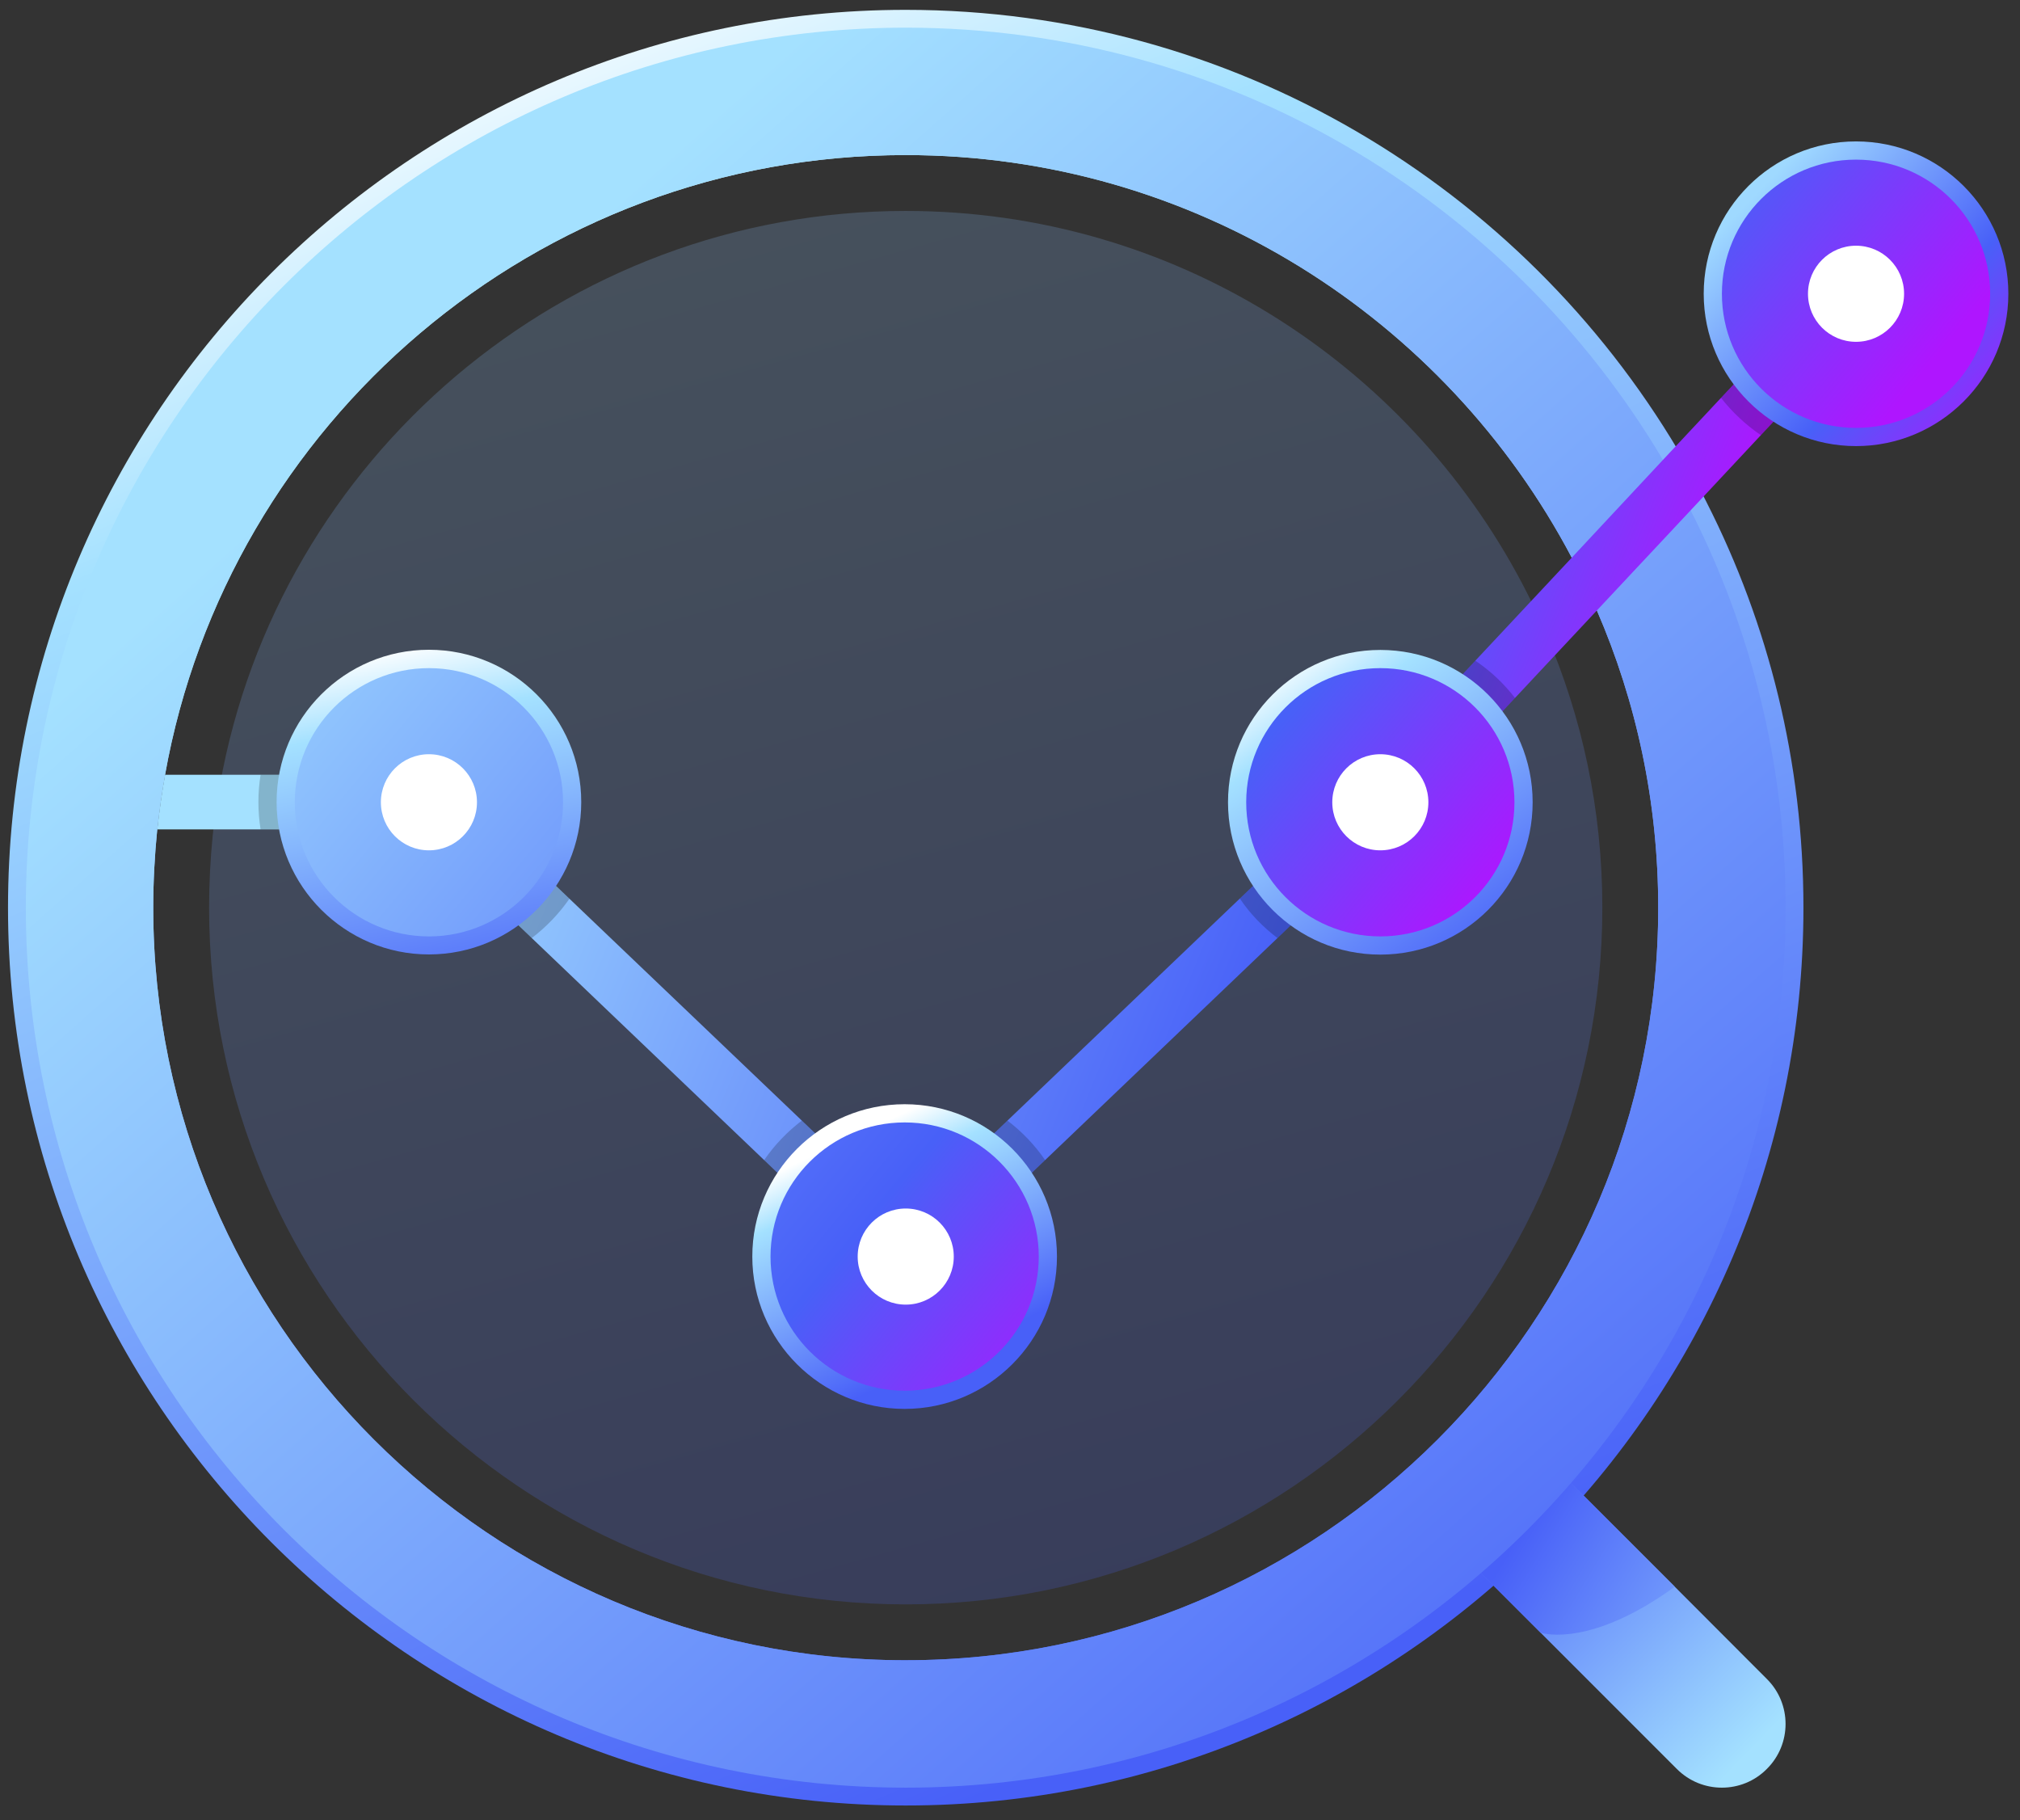 <svg xmlns="http://www.w3.org/2000/svg" width="121" height="109" viewBox="0 0 121 109">
    <rect x="0" y="0" width="121" height="109" fill="#333333" stroke="none"/>
    <defs>
        <linearGradient id="prefix__a" x1="28.53%" x2="65.165%" y1="-26.775%" y2="104.226%">
            <stop offset="0%" stop-color="#A4E1FF"/>
            <stop offset="100%" stop-color="#4860F8"/>
        </linearGradient>
        <linearGradient id="prefix__b" x1="26.028%" x2="68.08%" y1="-6.87%" y2="92.888%">
            <stop offset="6.94%" stop-color="#FFF"/>
            <stop offset="25.71%" stop-color="#A4E1FF"/>
            <stop offset="100%" stop-color="#4860F8"/>
        </linearGradient>
        <linearGradient id="prefix__c" x1="90.401%" x2="17.452%" y1="88.85%" y2="18.708%">
            <stop offset="0%" stop-color="#A4E1FF"/>
            <stop offset="100%" stop-color="#4860F8"/>
        </linearGradient>
        <linearGradient id="prefix__d" x1="181.913%" x2="27.662%" y1="136.496%" y2="45.799%">
            <stop offset="0%" stop-color="#A4E1FF"/>
            <stop offset="100%" stop-color="#4860F8"/>
        </linearGradient>
        <linearGradient id="prefix__e" x1="22.816%" x2="94.704%" y1="19.397%" y2="100.33%">
            <stop offset="0%" stop-color="#A4E1FF"/>
            <stop offset="100%" stop-color="#4860F8"/>
        </linearGradient>
        <linearGradient id="prefix__f" x1="14.417%" x2="85.246%" y1="36.339%" y2="53.569%">
            <stop offset="0%" stop-color="#A4E1FF"/>
            <stop offset="77.9%" stop-color="#4860F8"/>
            <stop offset="100%" stop-color="#AF15FF"/>
        </linearGradient>
        <linearGradient id="prefix__g" x1="37.783%" x2="64.409%" y1="-10.562%" y2="121.337%">
            <stop offset="6.94%" stop-color="#FFF"/>
            <stop offset="25.71%" stop-color="#A4E1FF"/>
            <stop offset="100%" stop-color="#4860F8"/>
        </linearGradient>
        <linearGradient id="prefix__h" x1="-52.674%" x2="302.793%" y1="-34.763%" y2="258.59%">
            <stop offset="0%" stop-color="#A4E1FF"/>
            <stop offset="77.9%" stop-color="#4860F8"/>
            <stop offset="100%" stop-color="#AF15FF"/>
        </linearGradient>
        <linearGradient id="prefix__i" x1="12.389%" x2="85.611%" y1="-4.088%" y2="101.189%">
            <stop offset="6.94%" stop-color="#FFF"/>
            <stop offset="25.71%" stop-color="#A4E1FF"/>
            <stop offset="100%" stop-color="#4860F8"/>
        </linearGradient>
        <linearGradient id="prefix__j" x1="-263.641%" x2="91.826%" y1="-208.85%" y2="84.503%">
            <stop offset="0%" stop-color="#A4E1FF"/>
            <stop offset="77.9%" stop-color="#4860F8"/>
            <stop offset="100%" stop-color="#AF15FF"/>
        </linearGradient>
        <linearGradient id="prefix__k" x1="-8.644%" x2="98.466%" y1="-6.632%" y2="96.829%">
            <stop offset="0%" stop-color="#A4E1FF"/>
            <stop offset="23.53%" stop-color="#9FD9FF"/>
            <stop offset="68.37%" stop-color="#4860F8"/>
            <stop offset="100%" stop-color="#AF15FF"/>
        </linearGradient>
        <linearGradient id="prefix__l" x1="-276.077%" x2="79.391%" y1="-219.084%" y2="74.269%">
            <stop offset="0%" stop-color="#A4E1FF"/>
            <stop offset="77.9%" stop-color="#4860F8"/>
            <stop offset="100%" stop-color="#AF15FF"/>
        </linearGradient>
        <linearGradient id="prefix__m" x1="29.331%" x2="65.034%" y1="5.876%" y2="82.111%">
            <stop offset="6.94%" stop-color="#FFF"/>
            <stop offset="25.71%" stop-color="#A4E1FF"/>
            <stop offset="100%" stop-color="#4860F8"/>
        </linearGradient>
        <linearGradient id="prefix__n" x1="-241.313%" x2="114.155%" y1="-190.385%" y2="102.968%">
            <stop offset="0%" stop-color="#A4E1FF"/>
            <stop offset="77.9%" stop-color="#4860F8"/>
            <stop offset="100%" stop-color="#AF15FF"/>
        </linearGradient>
    </defs>
    <g fill="none">
        <path fill="url(#prefix__a)" d="M42.263 84.094C19.25 84.094.534 65.377.534 42.368c0-1.46.076-2.92.218-4.338.11-1.014.25-2.027.436-3.03C4.666 15.5 21.77.643 42.263.643c16.002 0 29.945 9.058 36.932 22.323.501.949.97 1.93 1.395 2.921 2.191 5.058 3.401 10.628 3.401 16.481 0 23.01-18.716 41.726-41.728 41.726z" opacity=".2" transform="translate(11.991 11.99)"/>
        <path fill="url(#prefix__b)" d="M102.229 30.084c-.524-1.046-1.09-2.082-1.69-3.085C91.153 11.194 73.919.59 54.254.59 24.604.589.48 24.71.48 54.359c0 29.647 24.123 53.769 53.774 53.769 29.65 0 53.774-24.122 53.774-53.77 0-8.73-2.093-16.982-5.8-24.274zM54.254 99.43C29.4 99.43 9.179 79.21 9.179 54.358c0-1.58.087-3.15.24-4.687.12-1.1.272-2.19.468-3.27 3.76-21.07 22.227-37.114 44.367-37.114 17.289 0 32.343 9.788 39.897 24.11.545 1.025 1.047 2.083 1.504 3.162 2.366 5.46 3.674 11.477 3.674 17.8 0 24.851-20.221 45.07-45.075 45.07z"/>
        <path fill="url(#prefix__c)" d="M105.837 105.937c-.741.752-1.722 1.123-2.693 1.123-.98 0-1.95-.37-2.703-1.123l-8.154-8.153-.01-.011-4.82-4.818-1.329-1.33c-1.493-1.493-1.493-3.902 0-5.395 1.46-1.46 3.783-1.493 5.287-.098.033.022.076.065.109.098l8.797 8.796 5.516 5.526c1.493 1.483 1.493 3.903 0 5.385z"/>
        <path fill="url(#prefix__d)" d="M100.321 95.026c-4.96 3.597-7.794 2.823-8.034 2.758l-.01-.011-4.82-4.818v-5.94l3.958-.883c.033.022.076.065.109.098l8.797 8.796z"/>
        <path fill="url(#prefix__e)" d="M101.27 30.564c-.513-1.025-1.069-2.039-1.658-3.02C90.423 12.055 73.527 1.657 54.254 1.657c-29.062 0-52.706 23.642-52.706 52.701 0 29.06 23.644 52.702 52.706 52.702 29.062 0 52.706-23.642 52.706-52.702 0-8.556-2.05-16.644-5.69-23.794zM54.253 99.43C29.4 99.43 9.179 79.21 9.179 54.358c0-1.58.087-3.15.24-4.687.12-1.1.272-2.19.468-3.27 3.76-21.07 22.227-37.114 44.367-37.114 17.289 0 32.343 9.788 39.897 24.11.545 1.025 1.047 2.083 1.504 3.162 2.366 5.46 3.674 11.477 3.674 17.8 0 24.851-20.221 45.07-45.075 45.07z"/>
        <path fill="url(#prefix__f)" d="M112.366 18.704l-6.889 7.358-4.208 4.502-5.614 5.995L90.75 41.8l-6.878 7.358-7.348 7.02-13.92 13.298-8.416 8.033-8.415-8.033-13.92-13.298-6.814-6.508H9.42c.12-1.1.272-2.19.468-3.27h16.46l7.762 7.423 13.92 13.287 6.16 5.886 6.158-5.886 13.92-13.298 7.283-6.954 6.824-7.292 5.777-6.17 5.461-5.853 3.478-3.717 6.89-7.357 2.386 2.234z"/>
        <g transform="translate(15.261 38.15)">
            <path fill="#000" d="M18.848 15.674c-.622.894-1.385 1.69-2.257 2.355L9.778 11.52H.348c-.086-.534-.13-1.079-.13-1.635s.044-1.1.13-1.635h10.738l7.762 7.423z" opacity=".2"/>
            <path fill="url(#prefix__g)" d="M10.432 19.01c-5.025 0-9.124-4.088-9.124-9.124 0-5.035 4.088-9.123 9.124-9.123 5.036 0 9.124 4.088 9.124 9.123 0 5.036-4.088 9.124-9.124 9.124z"/>
            <ellipse cx="10.432" cy="9.897" fill="url(#prefix__h)" rx="8.034" ry="8.033"/>
            <circle cx="10.432" cy="9.897" r="2.878" fill="#FFF"/>
        </g>
        <g transform="translate(73.036 38.15)">
            <path fill="#000" d="M17.714 3.651l-6.879 7.358-7.347 7.02c-.883-.665-1.646-1.461-2.256-2.366L8.514 8.71l6.824-7.292c.904.61 1.711 1.363 2.376 2.234z" opacity=".2"/>
            <ellipse cx="9.647" cy="9.897" fill="url(#prefix__i)" rx="9.124" ry="9.123"/>
            <ellipse cx="9.647" cy="9.897" fill="url(#prefix__j)" rx="8.034" ry="8.033"/>
        </g>
        <path fill="#000" d="M112.366 18.704l-6.889 7.358c-.905-.621-1.711-1.373-2.387-2.235l6.89-7.357 2.386 2.234z" opacity=".2"/>
        <path fill="url(#prefix__k)" d="M111.178 26.716c-5.025 0-9.124-4.088-9.124-9.123 0-5.036 4.088-9.124 9.124-9.124 5.037 0 9.124 4.088 9.124 9.124 0 5.035-4.098 9.123-9.124 9.123z"/>
        <ellipse cx="111.178" cy="17.593" fill="url(#prefix__l)" rx="8.034" ry="8.033"/>
        <g transform="translate(44.694 65.4)">
            <path fill="#000" d="M17.91 4.077L9.495 12.11 1.079 4.077c.622-.905 1.385-1.7 2.257-2.366l6.159 5.886 6.159-5.886c.872.665 1.635 1.46 2.256 2.366z" opacity=".2"/>
            <path fill="url(#prefix__m)" d="M9.495 18.977C4.469 18.977.37 14.889.37 9.854.37 4.818 4.458.73 9.495.73c5.036 0 9.124 4.088 9.124 9.124 0 5.035-4.099 9.123-9.124 9.123z"/>
            <ellipse cx="9.495" cy="9.854" fill="url(#prefix__n)" rx="8.034" ry="8.033"/>
        </g>
        <circle cx="54.254" cy="75.254" r="2.878" fill="#FFF"/>
        <circle cx="82.683" cy="48.047" r="2.878" fill="#FFF"/>
        <circle cx="111.178" cy="17.593" r="2.878" fill="#FFF"/>
    </g>
</svg>

